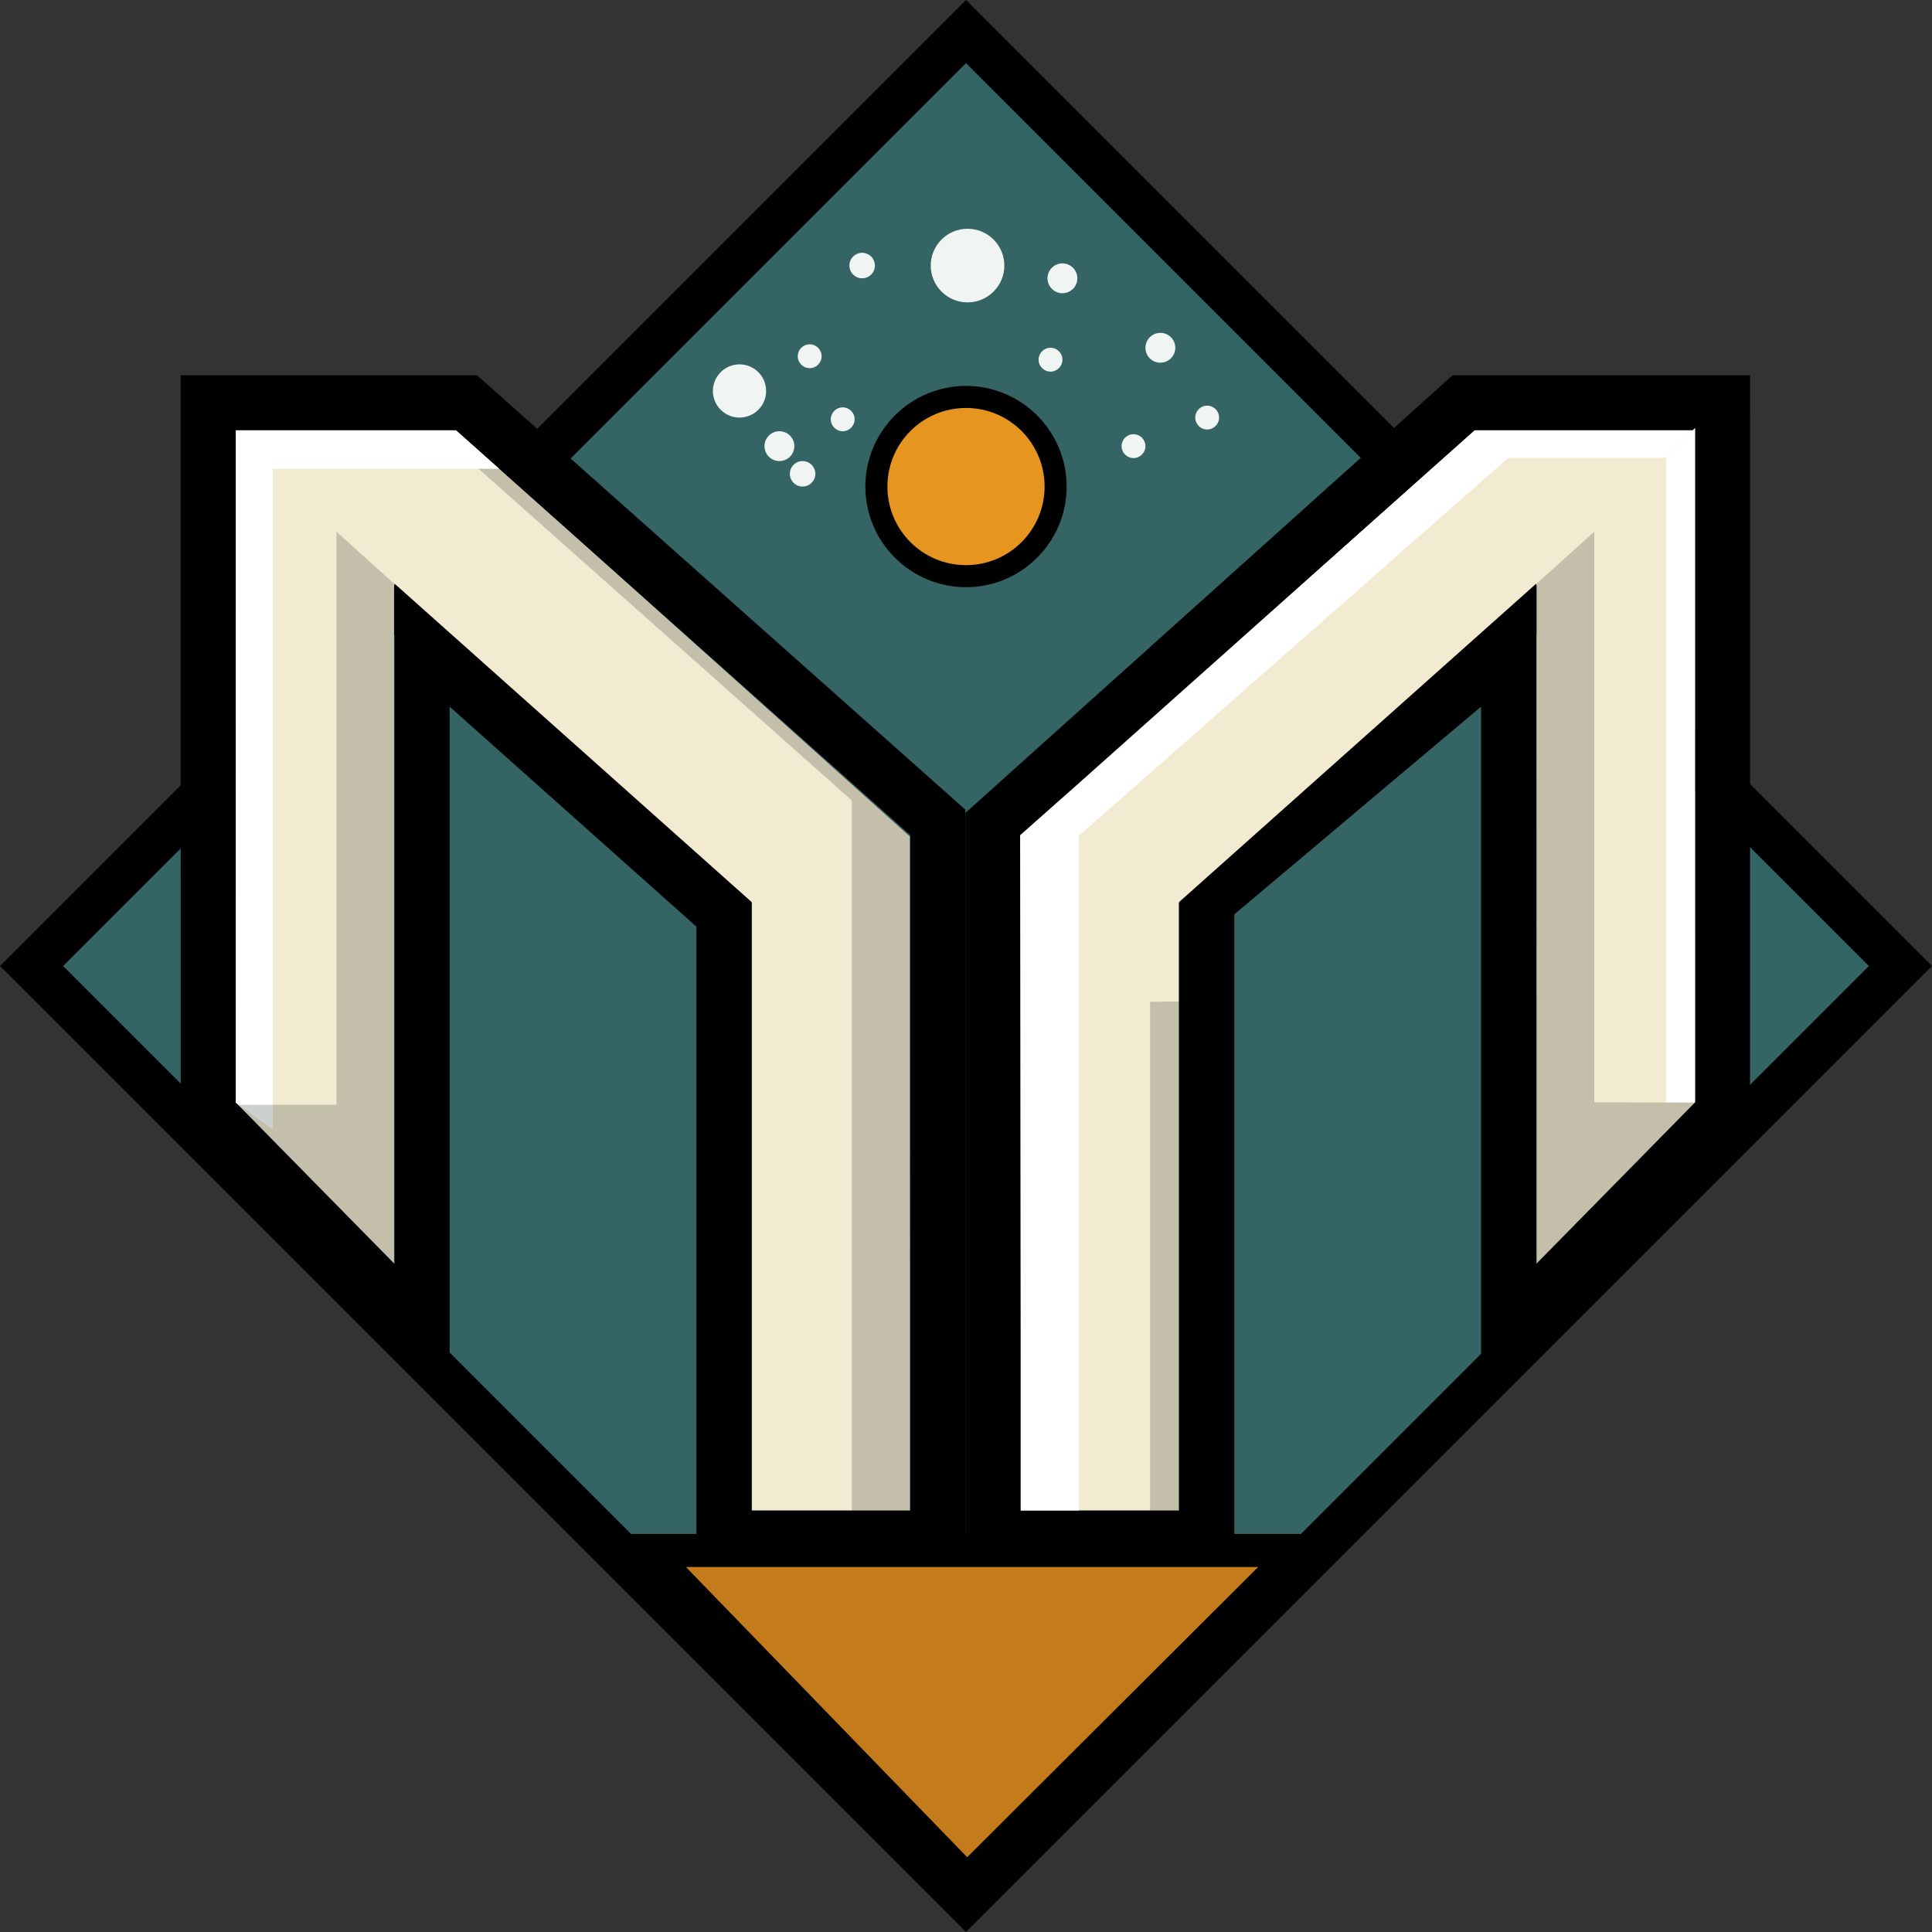 <?xml version="1.0" encoding="UTF-8"?>
<svg xmlns="http://www.w3.org/2000/svg" viewBox="0 0 1752.96 1752.96">
  <rect x="0" y="0" width="1752.96" height="1752.96" fill="#333333" stroke="none"/>
  <defs>
    <style>
      .cls-1 {
        fill: none;
      }

      .cls-2 {
        fill: #346463;
      }

      .cls-3 {
        fill: #f2ead1;
      }

      .cls-4 {
        isolation: isolate;
      }

      .cls-5 {
        fill: #091717;
        mix-blend-mode: multiply;
        opacity: .2;
      }

      .cls-6 {
        fill: #fff;
      }

      .cls-7 {
        fill: #e79521;
      }

      .cls-8 {
        fill: #f0f5f3;
      }

      .cls-9 {
        fill: #c47b1b;
      }
    </style>
  </defs>
  <g class="cls-4">
    <g id="Capa_2" data-name="Capa 2">
      <g id="Capa_1-2" data-name="Capa 1">
        <g>
          <g>
            <rect class="cls-2" x="297.15" y="297.15" width="1158.65" height="1158.65" transform="translate(-363.05 876.48) rotate(-45)"/>
            <path d="M1702.33,825.85L927.1,50.62,876.48,0l-50.62,50.62L50.62,825.85,0,876.48l50.62,50.62,775.23,775.23,50.62,50.62,50.62-50.62,775.23-775.23,50.62-50.62-50.62-50.62ZM876.48,57.19l819.29,819.29-819.29,819.29L57.19,876.48,876.48,57.19Z"/>
          </g>
          <g>
            <polygon class="cls-9" points="586.93 1406.79 1177.85 1406.79 877.36 1706.47 586.93 1406.79"/>
            <path d="M1141.57,1421.79l-264.03,263.31-255.19-263.31h519.22M1214.13,1391.79h-662.63l49.31,50.88,255.19,263.31,21.18,21.85,21.55-21.49,264.03-263.31,51.38-51.24h0Z"/>
          </g>
          <g>
            <path class="cls-8" d="M877.88,274.35c18.44,0,33.39-14.95,33.39-33.39s-14.95-33.39-33.39-33.39-33.39,14.95-33.39,33.39,14.95,33.39,33.39,33.39Z"/>
            <circle class="cls-8" cx="670.97" cy="354.74" r="24.14" transform="translate(86.47 838.88) rotate(-67.5)"/>
            <path class="cls-8" d="M720.72,404.8c0-7.48-6.06-13.54-13.54-13.54s-13.54,6.06-13.54,13.54,6.06,13.54,13.54,13.54,13.54-6.06,13.54-13.54Z"/>
            <circle class="cls-8" cx="1052.83" cy="315.54" r="13.54" transform="translate(-40.67 204.79) rotate(-10.9)"/>
            <path class="cls-8" d="M963.97,238.97c-7.48,0-13.54,6.06-13.54,13.54s6.06,13.54,13.54,13.54,13.54-6.06,13.54-13.54-6.06-13.54-13.54-13.54Z"/>
            <path class="cls-8" d="M728.21,418.34c-6.38,0-11.56,5.18-11.56,11.56s5.18,11.56,11.56,11.56,11.56-5.18,11.56-11.56-5.18-11.56-11.56-11.56Z"/>
            <circle class="cls-8" cx="782.29" cy="240.96" r="11.56" transform="translate(368.04 946.96) rotate(-76.72)"/>
            <path class="cls-8" d="M764.61,369.61c-5.98,0-10.82,4.85-10.82,10.82s4.85,10.82,10.82,10.82,10.82-4.85,10.82-10.82-4.85-10.82-10.82-10.82Z"/>
            <path class="cls-8" d="M1095.3,368.05c-5.98,0-10.82,4.85-10.82,10.82s4.85,10.82,10.82,10.82,10.82-4.85,10.82-10.82-4.85-10.82-10.82-10.82Z"/>
            <path class="cls-8" d="M734.64,312.41c-5.98,0-10.82,4.85-10.82,10.82s4.85,10.82,10.82,10.82,10.82-4.85,10.82-10.82-4.85-10.82-10.82-10.82Z"/>
            <path class="cls-8" d="M1028.46,393.98c-5.98,0-10.82,4.85-10.82,10.82s4.85,10.82,10.82,10.82,10.82-4.85,10.82-10.82-4.85-10.82-10.82-10.82Z"/>
            <path class="cls-8" d="M953.15,315.54c-5.98,0-10.82,4.85-10.82,10.82s4.85,10.82,10.82,10.82,10.82-4.85,10.82-10.82-4.85-10.82-10.82-10.82Z"/>
            <g>
              <path class="cls-7" d="M876.48,522.77c-44.83,0-81.31-36.48-81.31-81.31s36.48-81.31,81.31-81.31,81.31,36.48,81.31,81.31-36.47,81.31-81.31,81.31Z"/>
              <path d="M876.48,370.16c39.38,0,71.31,31.93,71.31,71.31s-31.93,71.31-71.31,71.31-71.31-31.93-71.31-71.31,31.93-71.31,71.31-71.31M876.48,350.16c-50.35,0-91.31,40.96-91.31,91.31s40.96,91.31,91.31,91.31,91.31-40.96,91.31-91.31-40.96-91.31-91.31-91.31h0Z"/>
            </g>
          </g>
          <g>
            <polyline class="cls-3" points="1069.52 870.03 1069.52 819.45 1394.24 530.57 1394.24 1147.38 1537.88 1000.48 1537.56 389.48 1338.25 389.48 926.19 758.99 926.19 1371.48 1069.52 1371.48 1069.52 1013.96"/>
            <polygon class="cls-3" points="357.57 530.57 682.29 819.45 682.29 1371.48 825.62 1371.48 825.62 758.99 413.56 389.48 214.25 389.48 213.93 1000.48 357.57 1147.38 357.57 530.57"/>
            <path d="M413.76,390.48l412.12,367.12v612.88h-143.99v-552.1l-323.93-288.82v617.18l-143.98-146.35-.05-609.91h199.83M432.8,340.48H163.93l.05,679.92,243.98,246.75v-626.02l223.93,199.66v579.69h243.99v-685.88l-443.08-394.12"/>
            <polygon class="cls-6" points="213.93 390.48 213.93 1000.48 247.54 1024.87 247.54 425.32 452.87 425.32 413.76 390.48 213.93 390.48"/>
            <polygon class="cls-5" points="357.57 529.57 305.25 482.4 305.25 1002.45 213.93 1002.45 357.96 1146.74 357.57 529.57"/>
            <polygon class="cls-5" points="772.9 710.68 452.87 425.32 434.23 425.32 772.9 726.29 772.9 1226.72 772.9 1370.48 825.62 1370.48 825.62 1351.02 825.62 1226.72 826.22 757.84 772.9 710.68"/>
            <polygon class="cls-5" points="1394.24 529.57 1446.56 482.4 1446.56 1000.18 1537.88 1000.48 1393.85 1146.74 1394.24 529.57"/>
            <polygon class="cls-1" points="1343.85 819.63 1343.85 641.13 1143.64 819.63 1343.85 819.63"/>
            <polygon class="cls-1" points="925.93 757.6 925.93 1370.48 1069.92 1370.48 1069.92 1013.96 1343.85 1013.62 1343.85 869.63 1079.92 869.63 1069.92 869.63 1069.92 818.38 1393.85 529.56 1394.2 819.63 1393.85 1063.62 1393.85 1146.74 1537.83 1000.39 1537.88 390.48 1338.05 390.48 925.93 757.6"/>
            <path d="M1343.85,1063.62v203.53l243.98-244.11.05-682.56h-269.83l-442.12,397.12v682.88h243.99v-590.85s223.93-188.5,223.93-188.5v422.49ZM1537.83,1000.39l-143.98,146.35v-617.18l-323.93,288.82v552.1h-143.99v-612.88l412.12-367.12h199.83l-.05,609.91Z"/>
            <polygon class="cls-5" points="1069.92 908.62 1069.92 1370.48 1043.52 1370.48 1043.52 908.96 1069.92 908.62"/>
            <g>
              <polygon class="cls-6" points="1535.75 390.48 1338.05 390.48 1298.94 425.32 978.91 710.68 925.59 757.84 926.19 1226.72 926.19 1351.02 926.19 1370.48 978.91 1370.48 978.91 1226.72 978.91 758.29 1368.58 415.32 1511.64 415.32 1511.64 414.46 1535.75 390.48"/>
              <polygon class="cls-6" points="1535.75 390.48 1511.64 414.46 1511.64 415.32 1511.64 1000.18 1538.04 1000.18 1538.04 388.2 1535.75 390.48"/>
            </g>
          </g>
        </g>
      </g>
    </g>
  </g>
</svg>